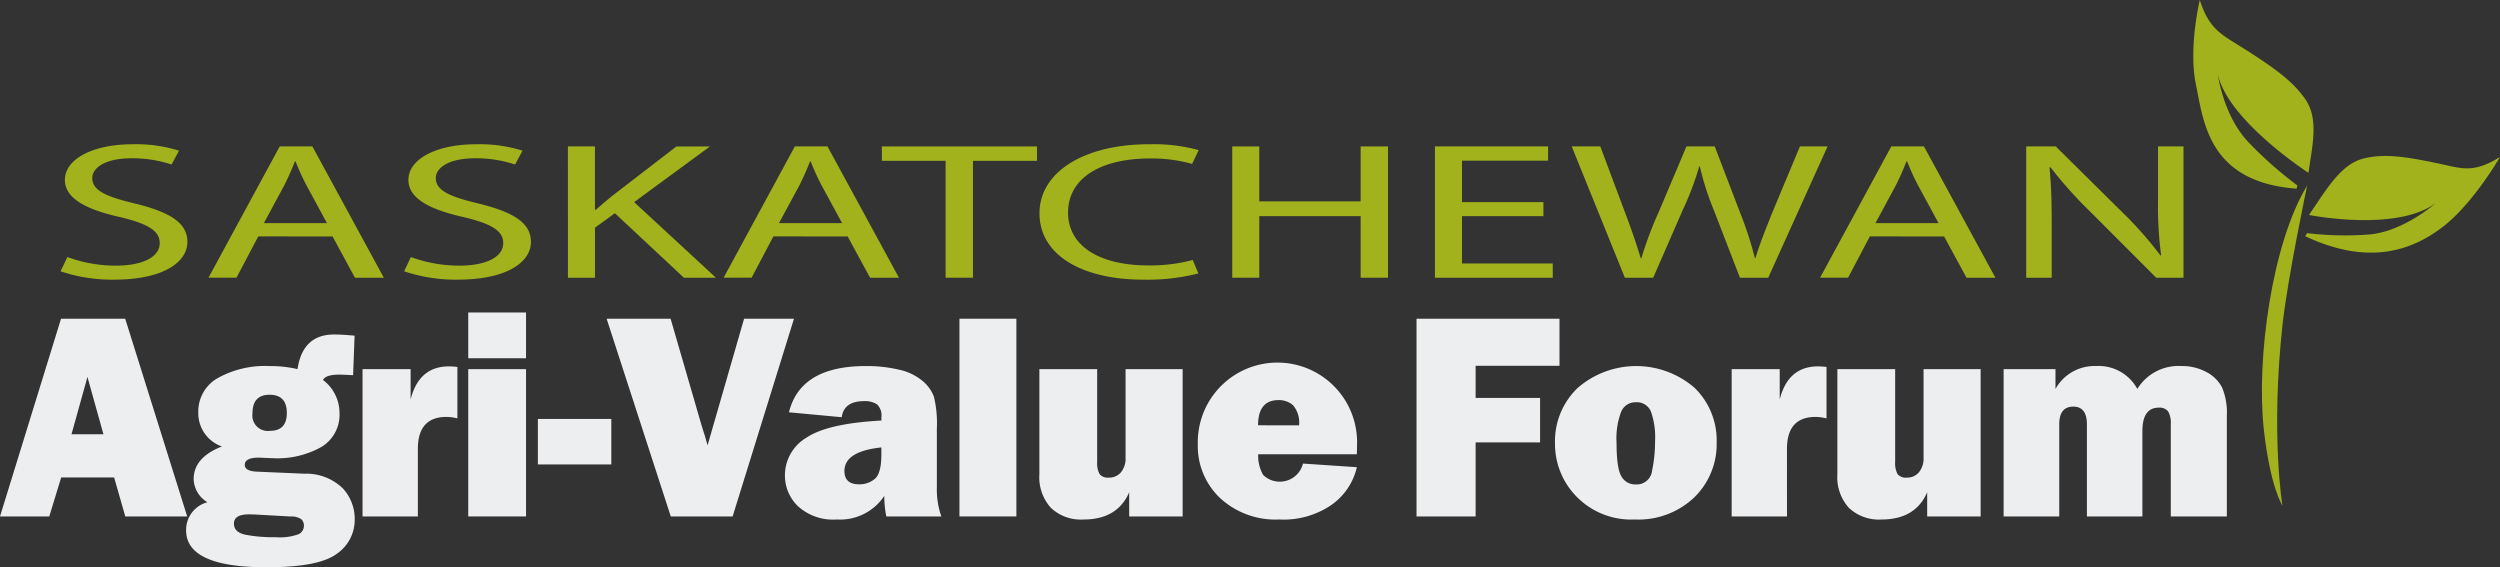 <svg id="Group_474" data-name="Group 474" xmlns="http://www.w3.org/2000/svg" xmlns:xlink="http://www.w3.org/1999/xlink" width="339.227" height="76.974" viewBox="0 0 339.227 76.974">
  <rect x="0" y="0" width="339.227" height="76.974" fill="#333333" stroke="none"/>
  <defs>
    <clipPath id="clip-path">
      <rect id="Rectangle_1140" data-name="Rectangle 1140" width="339.227" height="76.974" fill="none"/>
    </clipPath>
  </defs>
  <path id="Path_235" data-name="Path 235" d="M11.866,58.4l2.171,7.783H9.7ZM8.282,50.5,0,77.329H6.685L8.3,72.042h7.187L17,77.329h8.4L16.989,50.5Z" transform="translate(0 -7.253)" fill="#edeeef"/>
  <g id="Group_467" data-name="Group 467">
    <g id="Group_466" data-name="Group 466" clip-path="url(#clip-path)">
      <path id="Path_236" data-name="Path 236" d="M52.35,53.16l-.2,5.365-.374-.021q-1.061-.058-1.513-.057-1.828,0-2.2.726a5.6,5.6,0,0,1,2.24,4.461,5.1,5.1,0,0,1-2.427,4.611,12.2,12.2,0,0,1-6.595,1.542q-.1,0-1.021-.039-.867-.04-.905-.039-1.906,0-1.905.983c0,.577.563.883,1.69.923l6.427.276a7.1,7.1,0,0,1,5.16,1.965,6.087,6.087,0,0,1,1.641,4.226,5.592,5.592,0,0,1-2.448,4.688q-2.446,1.818-9.522,1.817-10.908,0-10.908-5.012a3.876,3.876,0,0,1,2.889-3.813,3.786,3.786,0,0,1-1.866-3.126q0-2.947,3.832-4.442a4.767,4.767,0,0,1-3.2-4.636,5.19,5.19,0,0,1,2.595-4.62,13.179,13.179,0,0,1,7.115-1.65,15.813,15.813,0,0,1,3.754.413Q45.3,53,49.581,53q.981,0,2.77.158M38.869,77.428c-.288-.013-.576-.021-.864-.021q-2.026,0-2.026,1.261,0,1.161,1.544,1.5a20.1,20.1,0,0,0,4.117.336,7.409,7.409,0,0,0,3.135-.413,1.271,1.271,0,0,0,.7-1.14,1.218,1.218,0,0,0-.315-.854,2.315,2.315,0,0,0-1.494-.4Zm2.006-11.356q2.278,0,2.28-2.417,0-2.477-2.34-2.477-2.32,0-2.319,2.518a2.1,2.1,0,0,0,2.379,2.376" transform="translate(-4.236 -7.613)" fill="#edeeef"/>
      <path id="Path_237" data-name="Path 237" d="M64.95,78.414H57.442V58.425h6.525v4.127q1.121-4.5,5.209-4.5a10.865,10.865,0,0,1,1.139.08v6.977a6.48,6.48,0,0,0-1.474-.2q-3.891,0-3.891,4.345Z" transform="translate(-8.25 -8.338)" fill="#edeeef"/>
      <path id="Path_238" data-name="Path 238" d="M82.034,55.723H74.192v-6.21h7.842Zm0,21.465H74.192V57.2h7.842Z" transform="translate(-10.656 -7.111)" fill="#edeeef"/>
      <rect id="Rectangle_1138" data-name="Rectangle 1138" width="9.966" height="6.173" transform="translate(72.985 56.847)" fill="#edeeef"/>
      <path id="Path_239" data-name="Path 239" d="M121.542,50.5l-8.326,26.829h-8.392L96.12,50.5H104.8l4.246,14.623q.435,1.3.771,2.555L114.771,50.5Z" transform="translate(-13.806 -7.253)" fill="#edeeef"/>
      <path id="Path_240" data-name="Path 240" d="M145.6,78.407h-7.468a13.179,13.179,0,0,1-.276-2.793,7.183,7.183,0,0,1-6.426,3.205,7.07,7.07,0,0,1-5.3-1.809,5.777,5.777,0,0,1-1.76-4.147,5.948,5.948,0,0,1,2.88-5.12q2.879-1.955,10.21-2.348v-.453a2.062,2.062,0,0,0-.6-1.75,3.01,3.01,0,0,0-1.759-.43q-2.712,0-3.027,2.18l-7.154-.666Q126.456,58,135.359,58a19.144,19.144,0,0,1,4.442.482,7.429,7.429,0,0,1,3.2,1.5,5.224,5.224,0,0,1,1.583,2.161,15.509,15.509,0,0,1,.4,4.385v7.98a11.025,11.025,0,0,0,.609,3.891m-8.137-9.357q-5.011.531-5.012,3.2,0,1.807,1.985,1.807a3.211,3.211,0,0,0,2.144-.747c.589-.5.883-1.6.883-3.3Z" transform="translate(-17.863 -8.331)" fill="#edeeef"/>
      <rect id="Rectangle_1139" data-name="Rectangle 1139" width="7.724" height="26.829" transform="translate(130.189 43.247)" fill="#edeeef"/>
      <path id="Path_241" data-name="Path 241" d="M184.127,58.488V78.477h-7.253V75.193q-1.59,3.7-6.21,3.7a5.926,5.926,0,0,1-4.413-1.582,6.178,6.178,0,0,1-1.563-4.531V58.488h7.842V71.066a3.13,3.13,0,0,0,.324,1.661,1.434,1.434,0,0,0,1.269.481,2.069,2.069,0,0,0,1.631-.718,2.961,2.961,0,0,0,.629-2.015V58.488Z" transform="translate(-23.654 -8.401)" fill="#edeeef"/>
      <path id="Path_242" data-name="Path 242" d="M204.062,71.233l7.312.491a8.621,8.621,0,0,1-3.312,5.021,11.422,11.422,0,0,1-7.2,2.075A11.08,11.08,0,0,1,192.8,75.9a9.686,9.686,0,0,1-3.008-7.243,10.808,10.808,0,1,1,21.6.177q0,.414-.02,1.14H197.988a5.193,5.193,0,0,0,.668,2.8,3.241,3.241,0,0,0,5.405-1.542m-.53-5.19a3.645,3.645,0,0,0-.813-2.722,2.881,2.881,0,0,0-1.969-.7q-2.782,0-2.781,3.42Z" transform="translate(-27.259 -8.331)" fill="#edeeef"/>
      <path id="Path_243" data-name="Path 243" d="M241.211,67.286h-8.745V77.329h-8.019V50.5h19.4v6.387H232.466v4.365h8.745Z" transform="translate(-32.237 -7.253)" fill="#edeeef"/>
      <path id="Path_244" data-name="Path 244" d="M257.213,78.819a10.354,10.354,0,0,1-7.9-3.1,10.214,10.214,0,0,1-2.927-7.26,10.016,10.016,0,0,1,3.056-7.469,12.109,12.109,0,0,1,15.881-.039,9.939,9.939,0,0,1,3,7.39,10.081,10.081,0,0,1-3.038,7.48,10.986,10.986,0,0,1-8.067,3m.117-4.757a2.1,2.1,0,0,0,2.23-1.9,19,19,0,0,0,.4-3.962,10.412,10.412,0,0,0-.569-4.047,2.06,2.06,0,0,0-2.044-1.24,2.084,2.084,0,0,0-1.985,1.278,10.214,10.214,0,0,0-.629,4.207q0,3.439.648,4.551a2.112,2.112,0,0,0,1.946,1.109" transform="translate(-35.388 -8.331)" fill="#edeeef"/>
      <path id="Path_245" data-name="Path 245" d="M281.887,78.414H274.38V58.425H280.9v4.127q1.121-4.5,5.208-4.5a10.9,10.9,0,0,1,1.142.08v6.977a6.511,6.511,0,0,0-1.474-.2q-3.892,0-3.892,4.345Z" transform="translate(-39.409 -8.338)" fill="#edeeef"/>
      <path id="Path_246" data-name="Path 246" d="M310.568,58.488V78.477h-7.253V75.193q-1.593,3.7-6.211,3.7a5.925,5.925,0,0,1-4.413-1.582,6.182,6.182,0,0,1-1.563-4.531V58.488h7.842V71.066a3.157,3.157,0,0,0,.323,1.661,1.44,1.44,0,0,0,1.269.481,2.068,2.068,0,0,0,1.631-.718,2.953,2.953,0,0,0,.629-2.015V58.488Z" transform="translate(-41.814 -8.401)" fill="#edeeef"/>
      <path id="Path_247" data-name="Path 247" d="M347.758,78.407h-7.606v-12.5a3.128,3.128,0,0,0-.363-1.759,1.488,1.488,0,0,0-1.288-.5q-2.2,0-2.2,3.2V78.407h-7.528v-12.5q0-2.4-1.848-2.4-1.906,0-1.906,2.4v12.5H317.47V58.419h7.038v2.692A6.041,6.041,0,0,1,329.991,58a5.972,5.972,0,0,1,5.622,3.106A6.555,6.555,0,0,1,341.587,58a6.919,6.919,0,0,1,3.391.807,5.014,5.014,0,0,1,2.121,2.072,8.879,8.879,0,0,1,.659,3.921Z" transform="translate(-45.598 -8.331)" fill="#edeeef"/>
      <path id="Path_248" data-name="Path 248" d="M10.521,38.164a19.115,19.115,0,0,0,6.58,1.164c3.756,0,5.949-1.244,5.949-3.041,0-1.666-1.519-2.618-5.358-3.542-4.64-1.031-7.509-2.537-7.509-5.052,0-2.774,3.67-4.836,9.2-4.836a19.473,19.473,0,0,1,6.286.871l-1.013,1.879a16.8,16.8,0,0,0-5.4-.847c-3.881,0-5.357,1.454-5.357,2.669,0,1.666,1.729,2.486,5.654,3.438,4.809,1.164,7.255,2.615,7.255,5.233,0,2.749-3.248,5.13-9.956,5.13a21.909,21.909,0,0,1-7.256-1.136Z" transform="translate(-1.378 -3.283)" fill="#a1b21c"/>
      <path id="Path_249" data-name="Path 249" d="M39.789,35.41l-2.953,5.6h-3.8L42.7,23.2h4.43l9.7,17.819H52.909l-3.037-5.6Zm9.323-1.8-2.785-5.13a30.823,30.823,0,0,1-1.476-3.251h-.085c-.422,1.057-.886,2.142-1.434,3.225l-2.785,5.155Z" transform="translate(-4.745 -3.332)" fill="#a1b21c"/>
      <path id="Path_250" data-name="Path 250" d="M64.95,38.164a19.124,19.124,0,0,0,6.581,1.164c3.755,0,5.948-1.244,5.948-3.041,0-1.666-1.517-2.618-5.357-3.542-4.64-1.031-7.509-2.537-7.509-5.052,0-2.774,3.671-4.836,9.2-4.836a19.483,19.483,0,0,1,6.287.871l-1.013,1.879a16.81,16.81,0,0,0-5.4-.847c-3.881,0-5.357,1.454-5.357,2.669,0,1.666,1.73,2.486,5.653,3.438,4.809,1.164,7.257,2.615,7.257,5.233,0,2.749-3.248,5.13-9.956,5.13a21.911,21.911,0,0,1-7.257-1.136Z" transform="translate(-9.195 -3.283)" fill="#a1b21c"/>
      <path id="Path_251" data-name="Path 251" d="M89.982,23.2h3.67v8.592h.127c.76-.688,1.518-1.323,2.236-1.9l8.69-6.689h4.556L98.968,30.758l11.1,10.258h-4.345l-9.365-8.75-2.7,1.955v6.8h-3.67Z" transform="translate(-12.924 -3.332)" fill="#a1b21c"/>
      <path id="Path_252" data-name="Path 252" d="M121.409,35.41l-2.953,5.6h-3.8L124.32,23.2h4.43l9.7,17.819h-3.922l-3.038-5.6Zm9.323-1.8-2.785-5.13a31.023,31.023,0,0,1-1.476-3.251h-.084c-.421,1.057-.886,2.142-1.434,3.225l-2.784,5.155Z" transform="translate(-16.468 -3.332)" fill="#a1b21c"/>
      <path id="Path_253" data-name="Path 253" d="M148.381,25.152h-8.648V23.2h21.05v1.955h-8.69V41.015h-3.712Z" transform="translate(-20.07 -3.332)" fill="#a1b21c"/>
      <path id="Path_254" data-name="Path 254" d="M186.264,40.386a28.015,28.015,0,0,1-7.51.844c-8.015,0-14.047-3.172-14.047-9.015,0-5.578,6.032-9.358,14.849-9.358a23.214,23.214,0,0,1,6.749.792l-.886,1.876a20.325,20.325,0,0,0-5.737-.74c-6.665,0-11.1,2.67-11.1,7.351,0,4.361,4.008,7.164,10.926,7.164a22.483,22.483,0,0,0,5.99-.739Z" transform="translate(-23.657 -3.283)" fill="#a1b21c"/>
      <path id="Path_255" data-name="Path 255" d="M198.917,23.2v7.456h13.752V23.2h3.712V41.015h-3.712V32.66H198.917v8.355h-3.67V23.2Z" transform="translate(-28.043 -3.332)" fill="#a1b21c"/>
      <path id="Path_256" data-name="Path 256" d="M242.085,32.66H231.032v6.425h12.318v1.93H227.362V23.2h15.356v1.929H231.032v5.632h11.052Z" transform="translate(-32.656 -3.332)" fill="#a1b21c"/>
      <path id="Path_257" data-name="Path 257" d="M256.248,41.015,249.034,23.2h3.881l3.375,9.015c.844,2.222,1.6,4.442,2.109,6.16h.085a50.161,50.161,0,0,1,2.32-6.186l3.8-8.989h3.838l3.46,9.041a48,48,0,0,1,1.983,6.108h.083c.592-1.956,1.392-3.938,2.279-6.159L280,23.2h3.753L275.7,41.015h-3.838l-3.587-9.28a36.827,36.827,0,0,1-1.855-5.817h-.084a39.277,39.277,0,0,1-2.194,5.817l-4.05,9.28Z" transform="translate(-35.768 -3.332)" fill="#a1b21c"/>
      <path id="Path_258" data-name="Path 258" d="M295.142,35.41l-2.953,5.6h-3.8L298.052,23.2h4.43l9.7,17.819h-3.924l-3.038-5.6Zm9.323-1.8-2.786-5.13a30.866,30.866,0,0,1-1.476-3.251h-.083c-.423,1.057-.886,2.142-1.435,3.225L295.9,33.612Z" transform="translate(-41.421 -3.332)" fill="#a1b21c"/>
      <path id="Path_259" data-name="Path 259" d="M321.05,41.015V23.2h4.009l9.114,9.015a50.269,50.269,0,0,1,5.1,5.79l.086-.026a49.742,49.742,0,0,1-.423-7.324V23.2h3.46V41.015h-3.712l-9.028-9.041a56.634,56.634,0,0,1-5.315-5.948l-.126.027c.211,2.245.295,4.387.295,7.348v7.614Z" transform="translate(-46.112 -3.332)" fill="#a1b21c"/>
      <path id="Path_260" data-name="Path 260" d="M361.542,25.6c-12.017-.879-12.632-9.191-13.665-14.152S348.406,0,348.406,0c1.217,3.819,2.835,4.624,5.312,6.17,5.3,3.316,7.286,4.934,8.876,7.105,1.988,2.71,1.139,6.152.553,10.172,0,0-10.9-7.052-12.287-13.347,0,0,.719,5.677,4.252,9.305a53.044,53.044,0,0,0,6.524,5.75Z" transform="translate(-49.914)" fill="#a1b21c"/>
      <path id="Path_261" data-name="Path 261" d="M365.256,35.6c8.607,4.051,14.473,1.939,18.643-1.249s7.789-9.5,7.789-9.5c-3.475,2.148-5.065,1.6-7.724,1.019-5.68-1.243-8.087-1.416-10.628-.854-3.175.7-5.082,4.064-7.567,7.7,0,0,11.866,2.369,17.212-1.622,0,0-4.482,4-9.285,4.289a43.3,43.3,0,0,1-8.186-.2Z" transform="translate(-52.461 -3.548)" fill="#a1b21c"/>
      <path id="Path_262" data-name="Path 262" d="M364.537,29.412c-4.734,7.7-6.952,23.465-5.873,33.163.857,7.709,2.52,10.277,2.52,10.277s-1.616-9.608.005-24.512c.707-6.476,3.348-18.928,3.348-18.928" transform="translate(-51.476 -4.224)" fill="#a1b21c"/>
    </g>
  </g>
</svg>
